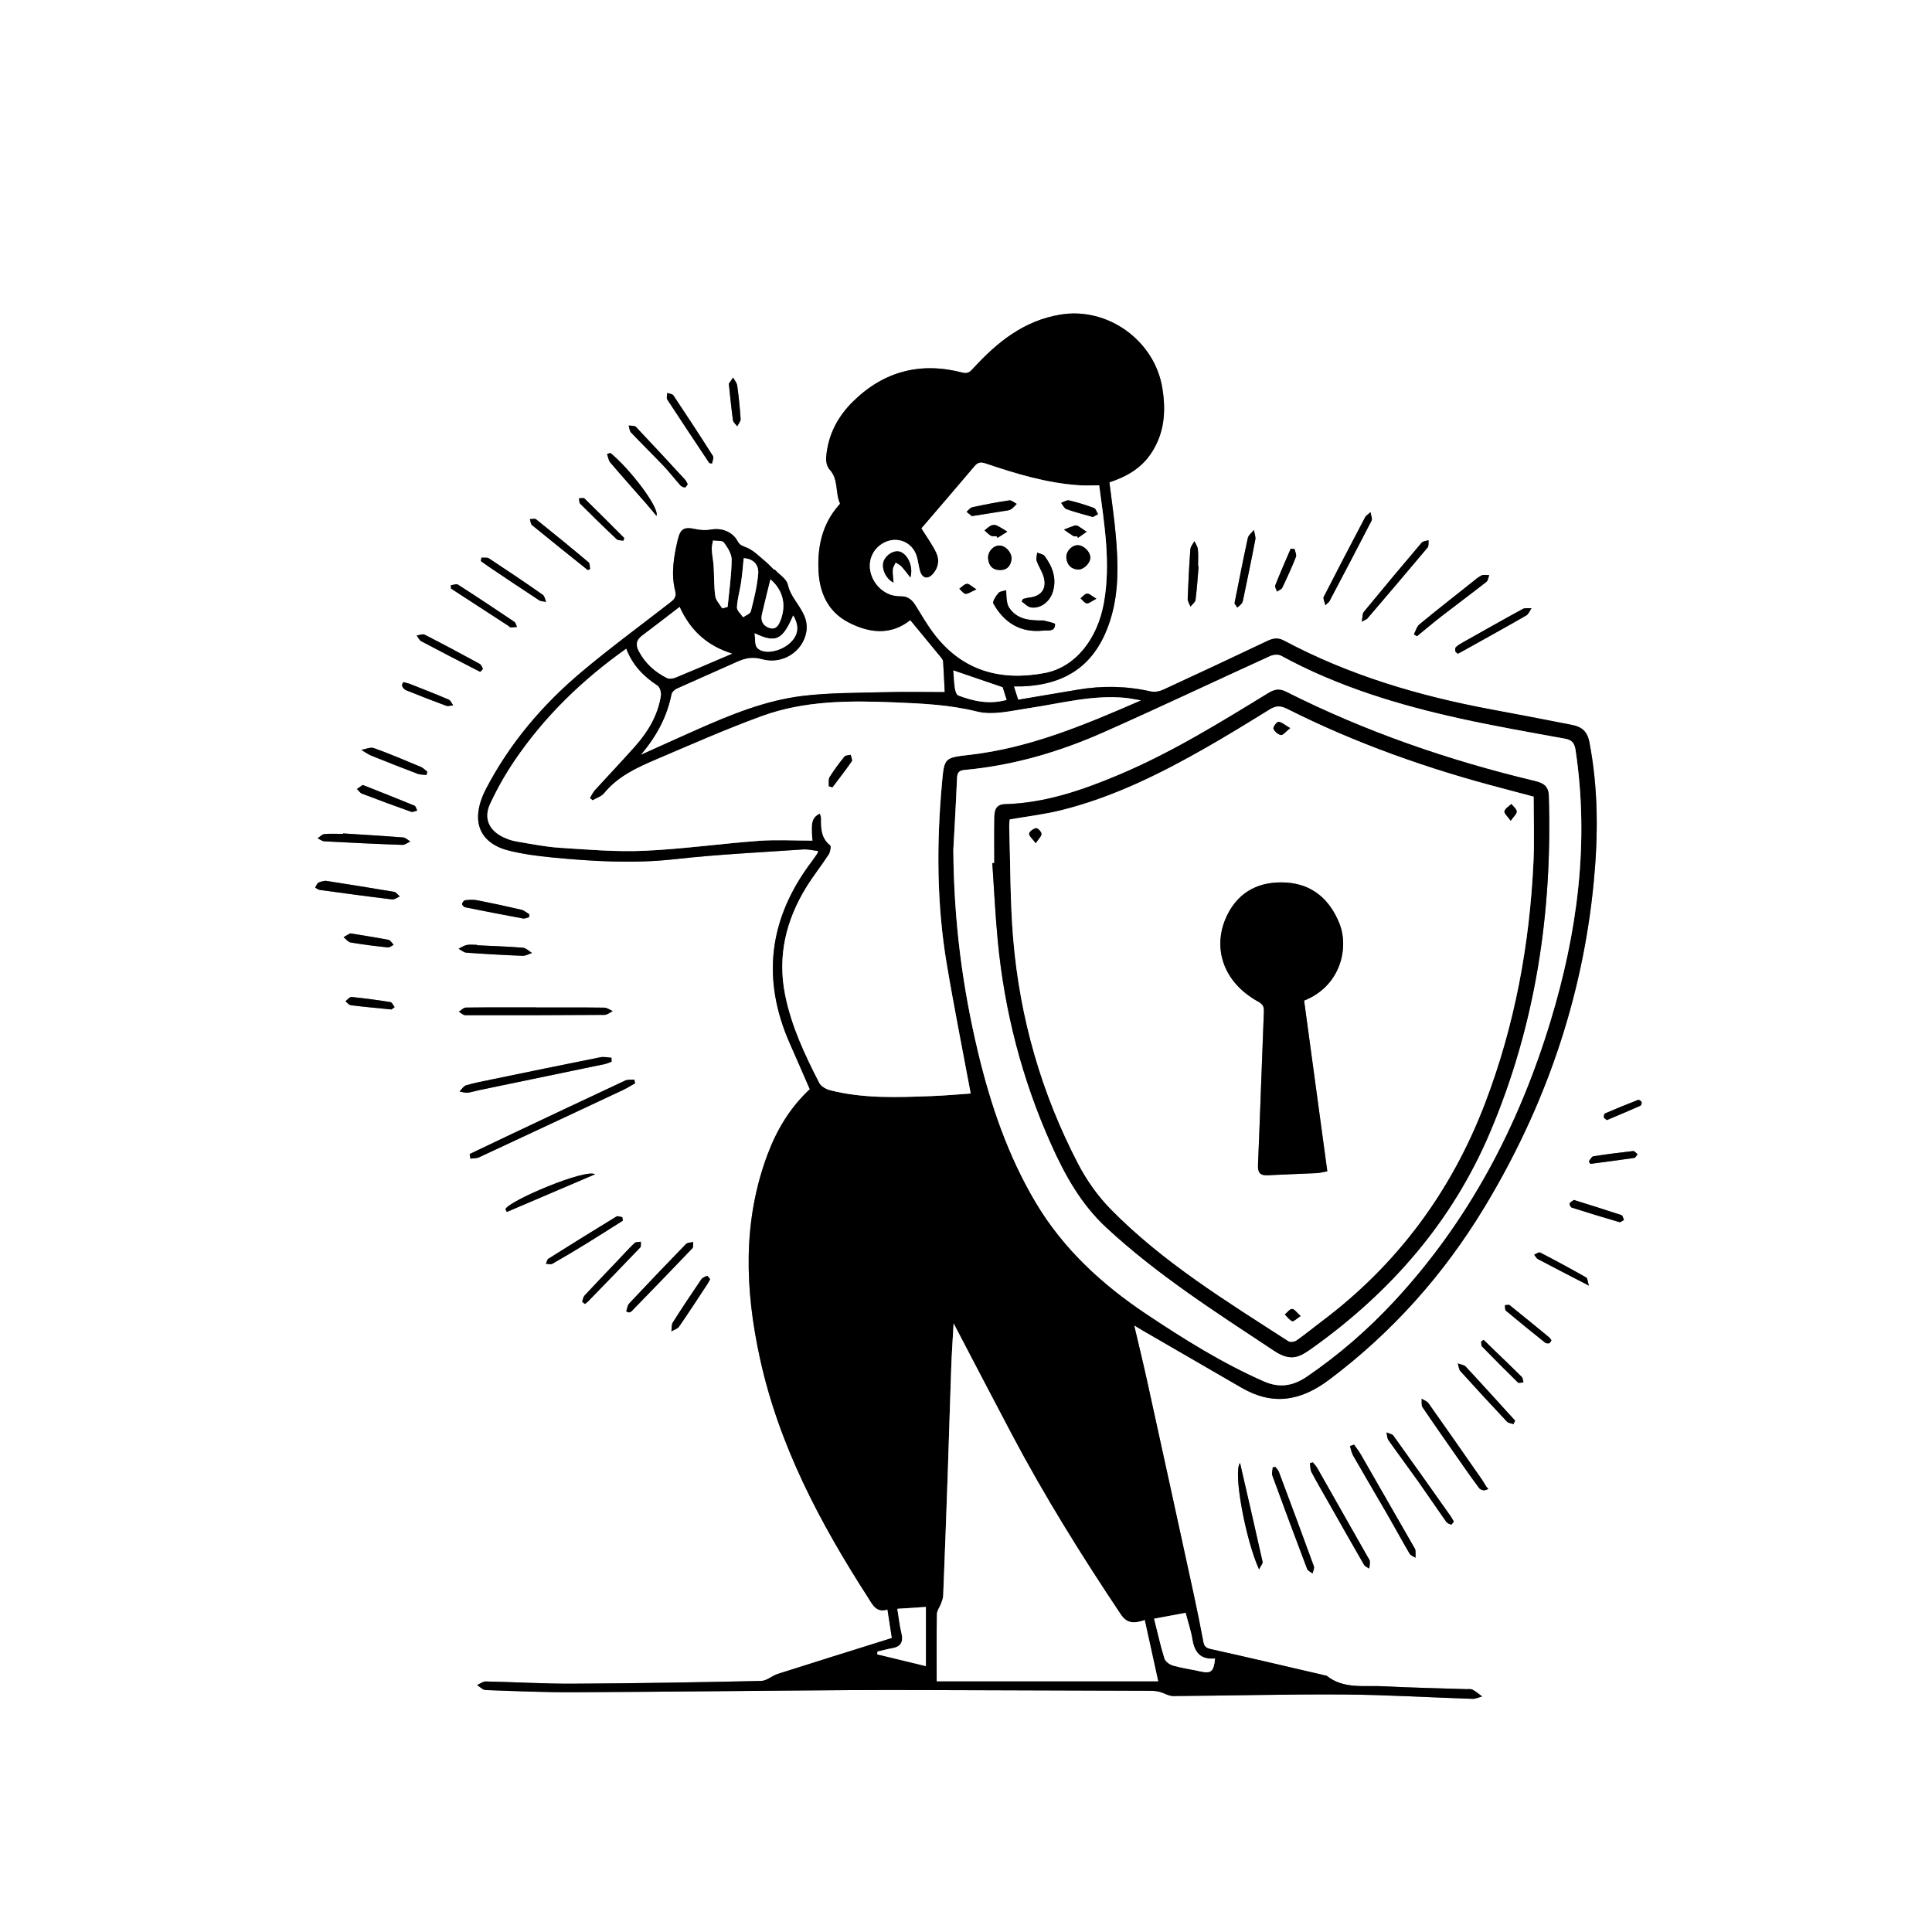 <?xml version="1.0" encoding="UTF-8"?>
<svg id="Layer_2" data-name="Layer 2" xmlns="http://www.w3.org/2000/svg" viewBox="0 0 1024 1024">
  <rect x="0" y="0" width="1024" height="1024" fill="#808080" stroke="none"/>
  <defs>
    <style>
      .cls-1, .cls-2 {
        stroke-width: 0px;
      }

      .cls-2 {
        fill: #fff;
      }
    </style>
  </defs>
  <g id="Layer_1-2" data-name="Layer 1">
    <g>
      <path class="cls-2" d="M1024,1024H0V0c341.33,0,682.67,0,1024,0v1024ZM429.21,577.31c-10.34,9.62-17.43,21.36-22.35,34.44-13.36,35.59-12.01,71.91-4.09,108.17,10.08,46.14,31.81,87.24,57.17,126.59,2.49,3.86,4.44,8.52,10.43,6.55.84,5.44,1.57,10.17,2.34,15.1-1.31.42-2.39.77-3.46,1.11-19.01,5.96-38.03,11.87-57.01,17.93-3.03.97-5.84,3.66-8.79,3.73-33.24.72-66.49,1.29-99.75,1.46-15.42.08-30.84-.88-46.26-1.18-1.51-.03-3.04,1.25-4.57,1.92,1.49.92,2.95,2.58,4.48,2.63,15.63.56,31.27,1.24,46.91,1.17,48.52-.21,97.04-.81,145.55-1.12,23.25-.15,46.51,0,69.76.05,29.98.07,59.97.17,89.95.29,1.64,0,3.33.12,4.91.52,2.52.64,4.97,2.29,7.44,2.27,30.06-.19,60.13-1.02,90.19-.82,22.79.15,45.56,1.57,68.35,2.3,1.7.06,3.44-.82,5.16-1.26-1.68-1.22-3.26-2.63-5.08-3.59-.94-.5-2.29-.25-3.45-.29-14.62-.49-29.25-.75-43.86-1.52-10.2-.54-21.01,1.64-30.01-5.56-20.37-4.73-40.71-9.55-61.12-14.07-2.54-.56-3.76-1.21-4.24-3.76-1.57-8.33-3.22-16.64-5.02-24.92-8.22-37.83-16.48-75.65-24.78-113.45-2.09-9.53-4.42-19.01-6.87-29.5,2.05,1.24,3.14,1.91,4.25,2.55,17.55,10.17,35.11,20.32,52.66,30.49,16.51,9.56,31.25,7.14,46.46-4.28,33.55-25.19,60.81-55.83,82.37-91.56,32.02-53.05,51.88-110.35,57.83-172.16,2.39-24.75,2.44-49.51-2.31-74.16-1.17-6.09-4.36-8.19-9.33-9.18-14.35-2.85-28.72-5.57-43.1-8.26-38.13-7.14-75.01-18.04-109.4-36.39-3.26-1.74-5.81-1.28-8.86.17-18.34,8.71-36.72,17.34-55.16,25.83-1.95.9-4.55,1.41-6.58.95-12.86-2.94-25.72-3.15-38.68-.96-10.47,1.77-20.93,3.53-31.65,5.34-.81-2.54-1.47-4.61-2.26-7.07,1.86,0,3.01.04,4.16,0,24.98-.91,40.32-12.72,47.38-36.69,4.17-14.16,3.72-28.67,2.48-43.14-.81-9.4-2.23-18.75-3.4-28.33,8.86-2.92,16.55-7.23,21.87-15.02,7.33-10.73,8.2-22.49,6.19-34.91-4.08-25.23-28.96-43.12-54-38.98-19.38,3.2-33.53,14.61-46.22,28.48-1.66,1.82-2.81,3.02-5.79,2.25-22.05-5.73-41.5-.77-57.82,15.22-8.33,8.16-13.54,18.11-14.36,29.93-.14,2.08.51,4.84,1.86,6.29,4.82,5.17,2.86,12.21,5.47,17.91.1.22-.5.8-.81,1.16-8.71,10.06-11.23,21.99-10.55,34.89.62,11.79,5.28,21.54,15.94,27.05,11.01,5.69,22.4,6.95,32.69-1.23,5.54,6.71,10.93,13.23,16.29,19.78.5.61,1.05,1.4,1.1,2.13.36,5.44.59,10.89.86,16.23-10.91,0-21.53-.23-32.14.06-14.42.38-28.93.24-43.2,1.97-19.79,2.4-38.21,9.99-56.35,18.03-9.5,4.21-18.95,8.52-29.41,13.22,8.48-10,13.93-20.31,16.3-32.18.23-1.13,1.57-2.42,2.71-2.93,10.6-4.81,21.3-9.41,31.91-14.21,4.31-1.95,8.24-2.84,13.24-1.44,11.02,3.08,21.64-4,23.54-14.24,1.95-10.5-7.89-16.23-9.77-25.25-.61-2.92-4.35-5.19-6.69-7.74-.2-.22-.68-.18-.9-.39-1.34-1.28-2.55-2.7-3.98-3.87-3.22-2.65-6.25-5.86-9.94-7.5-2.09-.93-3.82-1.1-5.09-3.48-2.74-5.12-8.55-7.2-14.04-6.2-2.58.47-5.42.37-7.99-.18-6.3-1.37-8.26-.46-9.72,5.7-2.12,8.96-3.65,18.02-1.3,27.17.87,3.37-1.04,4.72-3.24,6.42-15.52,12.01-31.34,23.67-46.36,36.29-20.7,17.39-38.04,37.79-50.63,61.88-2.25,4.31-4.08,9.34-4.28,14.12-.39,9.39,5.46,16.05,16.17,18.73,7.54,1.89,15.35,2.91,23.11,3.67,21.71,2.11,43.38,3.35,65.26.89,22.46-2.52,45.09-3.58,67.66-5.14,2.62-.18,5.3.51,8.04.81-.24.9-.24,1.09-.33,1.21-1.04,1.51-2.04,3.04-3.15,4.5-22.67,30.04-26.74,62.24-11.36,96.75,3.51,7.88,6.91,15.82,10.41,23.82ZM248.92,611.67l.43,2.43c1.53-.22,3.21-.08,4.55-.71,25.48-11.84,50.93-23.76,76.37-35.7,2.18-1.03,4.23-2.35,6.34-3.54l-.41-1.94c-1.63.15-3.46-.15-4.85.5-21.25,9.92-42.44,19.95-63.64,29.98-6.27,2.97-12.53,5.98-18.79,8.97ZM324.17,562.72c-.03-.7-.06-1.4-.09-2.1-1.96-.1-4-.62-5.86-.25-19.21,3.84-38.39,7.8-57.58,11.76-4.55.94-9.14,1.8-13.59,3.11-1.37.4-2.34,2.15-3.49,3.28,1.4.24,2.83.76,4.2.64,1.96-.18,3.87-.87,5.82-1.27,22.27-4.63,44.54-9.23,66.81-13.87,1.29-.27,2.52-.85,3.78-1.29ZM284.33,533.99v-.06c-12.48,0-24.95-.06-37.43.1-1.24.02-2.45,1.43-3.68,2.2,1.12.64,2.24,1.84,3.36,1.84,24.62.05,49.25.01,73.87-.16,1.44-.01,2.88-1.32,4.32-2.03-1.51-.63-3.01-1.79-4.53-1.81-11.97-.15-23.94-.08-35.91-.08ZM717.7,765.7c-.73.24-1.47.49-2.2.73.56,1.72.84,3.59,1.71,5.13,6.12,10.69,12.4,21.28,18.56,31.94,3.82,6.63,7.45,13.37,11.34,19.97.59,1,2.08,1.46,3.15,2.18-.01-1.34.07-2.7-.07-4.03-.06-.62-.52-1.21-.85-1.79-9.35-16.31-18.69-32.63-28.07-48.92-1.05-1.82-2.37-3.47-3.57-5.2ZM695.86,775.07c-.54.16-1.08.31-1.61.47.27,1.6.16,3.41.88,4.77,3.12,5.87,6.49,11.62,9.78,17.41,5.99,10.56,11.96,21.14,18.04,31.65.52.91,1.84,1.36,2.78,2.02.13-1.26.43-2.53.34-3.78-.05-.76-.66-1.51-1.07-2.23-8.93-15.78-17.86-31.56-26.83-47.31-.62-1.08-1.53-2-2.31-2.99ZM676.04,777.55c-.48.05-.96.1-1.44.15-.1,1.48-.68,3.13-.21,4.4,6.03,16.53,12.17,33.02,18.42,49.47.39,1.02,1.92,1.61,2.91,2.4.25-1.28,1.05-2.75.67-3.8-6.07-16.7-12.28-33.35-18.52-49.99-.36-.97-1.21-1.76-1.82-2.63ZM788.86,789.21c-.35-.4-.7-.8-1.06-1.2-.78-1.27-1.5-2.58-2.35-3.8-9.41-13.51-18.82-27.03-28.34-40.47-.78-1.1-2.39-1.61-3.62-2.39.14,1.53-.26,3.43.49,4.55,7.18,10.6,14.55,21.08,21.89,31.58,2.67,3.82,5.36,7.62,8.17,11.34.47.62,1.55,1.01,2.38,1.08.78.07,1.62-.43,2.43-.68ZM770.56,806.46c-.65-1.11-1.09-2.01-1.67-2.82-10.07-14.24-20.13-28.5-30.32-42.66-.71-.98-2.45-1.21-3.72-1.79.34,1.4.31,3.07,1.09,4.17,5.16,7.35,10.55,14.53,15.74,21.85,5,7.05,9.8,14.24,14.79,21.3.56.79,1.71,1.3,2.69,1.57.3.08.94-1.06,1.4-1.62ZM702.45,320.79c1.45-1.38,1.94-1.66,2.15-2.07,7.5-14.25,15.02-28.48,22.38-42.8.47-.91-.27-2.45-.56-4.46-1.6,1.42-2.44,1.86-2.8,2.54-7.41,14.09-14.8,28.18-22.03,42.36-.44.86.42,2.38.86,4.43ZM721.76,329.5c2.12-1.17,2.66-1.3,2.96-1.65,10.69-12.52,21.38-25.03,31.95-37.66.71-.85.37-2.57.52-3.88-1.24.41-2.94.44-3.66,1.29-10.33,12.16-20.56,24.41-30.7,36.73-.75.91-.57,2.58-1.06,5.16ZM749.39,336.23c.54.33,1.09.65,1.63.98,4.34-3.54,8.61-7.17,13.03-10.59,7.89-6.11,15.91-12.05,23.76-18.21.89-.7,1.02-2.35,1.5-3.56-1.39.02-2.99-.39-4.12.17-1.91.94-3.54,2.45-5.24,3.8-9.25,7.34-18.55,14.62-27.65,22.13-1.45,1.19-1.97,3.5-2.92,5.29ZM667.32,831.8c.96-1.95,2.08-3.12,1.88-3.99-3.84-17.28-7.84-34.53-11.95-52.43-3.84,4.57,2.99,40.98,10.07,56.42ZM331.9,695.04c.48.2.97.39,1.45.59.45-.19,1.03-.27,1.34-.6,10.8-11.11,21.6-22.22,32.29-33.44.62-.65.28-2.21.38-3.34-1.29.35-3,.3-3.81,1.12-10.11,10.39-20.12,20.87-30.04,31.44-.95,1.02-1.1,2.8-1.62,4.22ZM181.91,441.73c0,.09-.01.18-.02.26-3.32,0-6.66-.21-9.95.11-1.25.12-2.39,1.46-3.58,2.24,1.21.55,2.39,1.53,3.63,1.59,13.75.74,27.51,1.39,41.27,1.88,1.39.05,2.82-1.16,4.23-1.79-1.26-.74-2.47-2.04-3.77-2.14-10.59-.84-21.19-1.46-31.79-2.14ZM172.51,466.82c-1.25.31-2.67.37-3.73,1.01-.81.49-1.18,1.72-1.74,2.62.8.42,1.57,1.12,2.42,1.23,12.79,1.75,25.58,3.49,38.4,5.03,1.26.15,2.68-1.01,4.03-1.56-.99-.84-1.87-2.26-2.97-2.45-12.08-2.06-24.19-3.94-36.41-5.88ZM772.7,346.5c.9-.48,1.63-.86,2.35-1.26,11.31-6.32,22.65-12.58,33.89-19.03,1.26-.72,1.89-2.54,2.82-3.85-1.55.1-3.38-.3-4.62.37-10.65,5.79-21.21,11.77-31.77,17.73-1.3.73-2.61,1.51-3.69,2.51-.44.4-.47,1.5-.31,2.2.11.5.84.85,1.34,1.32ZM267.87,640.83c.25.51.51,1.03.76,1.54,15.29-6.53,30.58-13.06,46.78-19.98-5.02-3.09-45.02,13.71-47.54,18.44ZM330.13,646.97c-.1-.62-.2-1.24-.3-1.85-1.06-.13-2.41-.76-3.12-.33-12.07,7.36-24.08,14.82-36.03,22.36-.72.46-.9,1.78-1.33,2.7,1.15.02,2.54.48,3.4-.01,6.07-3.45,12.07-7.03,18.02-10.69,6.5-3.99,12.92-8.11,19.37-12.17ZM364.51,256.63c-.53-.93-.82-1.75-1.35-2.33-8.66-9.39-17.31-18.8-26.12-28.06-.72-.76-2.53-.5-3.83-.71.38,1.24.41,2.82,1.21,3.67,5.71,6.02,11.66,11.82,17.38,17.84,3.08,3.25,5.8,6.84,8.79,10.18.57.64,1.64,1.1,2.48,1.12.46,0,.95-1.09,1.45-1.71ZM375.95,245.44c.48.08.96.16,1.44.24.2-1.33,1.05-3.08.51-3.94-6.86-10.83-13.88-21.55-21-32.2-.53-.8-2.16-.87-3.27-1.28,0,1.19-.49,2.69.05,3.52,7.34,11.28,14.83,22.46,22.27,33.66ZM654.3,319.84c.21.32.85,1.27,1.48,2.22.85-.8,1.87-1.49,2.49-2.44.52-.79.62-1.87.82-2.84,2.11-10.23,4.29-20.45,6.23-30.72.3-1.61-.46-3.42-.74-5.14-1.11,1.43-2.89,2.71-3.24,4.31-2.45,11.17-4.61,22.41-7.06,34.62ZM310.03,691.13c.69-.56,1.24-.91,1.68-1.37,9.24-9.51,18.5-19,27.64-28.6.55-.58.22-2,.31-3.03-1.14.21-2.64.03-3.34.69-3,2.85-5.76,5.95-8.61,8.95-5.94,6.24-11.91,12.45-17.78,18.76-.76.82-1.05,2.16-1.31,3.32-.06.29.86.79,1.41,1.27ZM252.84,501.01c0-.07,0-.14,0-.21-1.82,0-3.7-.27-5.45.08-1.52.3-2.9,1.3-4.33,1.99,1.39.72,2.74,1.96,4.17,2.07,9.9.71,19.81,1.27,29.73,1.66,1.65.06,3.35-.97,5.03-1.49-1.61-.97-3.16-2.65-4.84-2.79-8.08-.66-16.2-.91-24.3-1.3ZM311.49,302.11c.42-.15.84-.29,1.26-.44-.24-1.23-.03-2.99-.78-3.62-9.17-7.72-18.46-15.31-27.82-22.8-.69-.55-2.19-.1-3.32-.12.37,1.09.41,2.59,1.17,3.21,9.77,7.99,19.64,15.86,29.48,23.76ZM802.16,754.83c.3-.62.59-1.24.89-1.86-8.7-9.56-17.35-19.16-26.16-28.62-.94-1-2.79-1.15-4.22-1.69.45,1.38.51,3.1,1.4,4.09,8.11,9,16.33,17.9,24.63,26.73.77.82,2.29.92,3.47,1.35ZM254.5,356.09c.5-.56,1.52-1.29,1.4-1.65-.32-.98-.91-2.18-1.76-2.64-9.62-5.24-19.28-10.42-29.04-15.4-1.07-.55-2.82.25-4.26.42.81,1.05,1.39,2.51,2.46,3.07,9.52,5.06,19.12,9.97,28.71,14.93.73.38,1.47.75,2.49,1.27ZM238.99,310.17c.01.59.03,1.19.04,1.78,10.12,6.58,20.25,13.15,30.37,19.73.42.27.79.83,1.2.85,1.14.04,2.28-.14,3.42-.23-.45-.92-.66-2.22-1.4-2.71-9.9-6.66-19.83-13.27-29.87-19.71-.84-.54-2.48.17-3.75.3ZM255.18,295.55c-.11.61-.22,1.22-.33,1.83,1.72,1.22,3.42,2.47,5.17,3.65,8.55,5.73,17.08,11.48,25.69,17.11,1.01.66,2.49.6,3.75.87-.58-1.29-.81-3.09-1.81-3.78-9.39-6.55-18.89-12.96-28.45-19.25-1-.66-2.67-.3-4.02-.42ZM323.54,240.07c-.6.19-1.2.37-1.81.56.56,1.53.75,3.37,1.74,4.53,6.35,7.46,12.88,14.76,19.33,22.13,1.68,1.92,3.29,3.92,5.13,6.13,1.81-4.07-13.78-24.66-24.4-33.35ZM280.39,486.13c.07-.5.14-.99.2-1.49-1.41-.84-2.72-2.1-4.25-2.45-7.73-1.82-15.51-3.49-23.31-5.01-2.08-.41-4.31-.28-6.44-.05-.67.07-1.62,1.22-1.69,1.95-.05.57.98,1.67,1.67,1.81,10.2,2.07,20.42,4.05,30.65,5.93.98.18,2.1-.44,3.15-.69ZM226.06,410.74c.13-.58.27-1.15.4-1.73-1.12-.86-2.13-2-3.39-2.52-8.26-3.45-16.51-6.97-24.93-9.99-1.86-.67-4.4.59-6.63.96,1.78,1.04,3.46,2.32,5.35,3.08,8.13,3.3,16.31,6.5,24.52,9.6,1.43.54,3.11.42,4.67.6ZM635.3,300.16c-.1-.01-.2-.02-.3-.03,0-2.98.21-5.99-.09-8.94-.15-1.5-1.2-2.92-1.84-4.37-.75,1.42-2.04,2.8-2.15,4.27-.65,8.75-1.1,17.53-1.42,26.3-.05,1.35.96,2.74,1.47,4.11.93-1.17,2.52-2.26,2.69-3.54.76-5.9,1.13-11.86,1.64-17.8ZM376.38,678c-.59-.68-1.3-1.85-1.58-1.75-1.13.39-2.49.92-3.12,1.85-5.14,7.55-10.21,15.14-15.09,22.85-.78,1.23-.51,3.13-.73,4.71,1.39-.83,3.24-1.33,4.08-2.54,5.19-7.51,10.15-15.17,15.18-22.8.44-.67.77-1.41,1.26-2.32ZM192.23,416.03c-1.17.83-2.1,1.49-3.03,2.15.87.84,1.6,2.06,2.64,2.46,8.64,3.31,17.32,6.52,26.04,9.61.9.32,2.16-.39,3.25-.62-.47-.9-.72-2.31-1.44-2.61-8.99-3.71-18.05-7.25-27.47-10.99ZM842.16,681.41c-.7-2.18-.72-3.91-1.47-4.34-8.05-4.56-16.18-8.97-24.39-13.22-.67-.35-2.08.73-3.15,1.14.65.81,1.14,1.93,1.98,2.37,8.47,4.48,17,8.86,27.03,14.05ZM834.19,636c-.94.74-2.03,1.19-2.25,1.9-.17.58.55,1.96,1.14,2.15,8.37,2.67,16.77,5.24,25.21,7.69.66.19,1.63-.71,2.46-1.1-.43-.9-.67-2.39-1.33-2.61-8.33-2.77-16.73-5.36-25.22-8.03ZM185.61,494.69c-.94.54-2.22,1.28-3.5,2.02,1.23.98,2.35,2.59,3.71,2.82,6.53,1.11,13.12,1.92,19.71,2.64.98.11,2.08-.9,3.12-1.39-.9-.91-1.68-2.43-2.72-2.63-6.5-1.28-13.06-2.26-20.32-3.45ZM330.37,286.59c.18-.46.36-.92.53-1.38-7.01-7.01-13.99-14.06-21.09-20.98-.53-.51-1.95-.1-2.96-.12.2.98.07,2.3.66,2.89,6.34,6.34,12.76,12.61,19.29,18.76.77.72,2.36.57,3.56.83ZM822.3,710.33c-.51-.62-.85-1.2-1.34-1.6-6.91-5.69-13.82-11.38-20.81-16.96-.51-.41-1.67,0-2.53.02.16.99-.06,2.43.52,2.92,6.86,5.74,13.82,11.36,20.82,16.94.51.41,1.54.47,2.21.28.45-.13.71-.97,1.13-1.59ZM213.75,361.52c-.08.22-.84,1.25-.62,2,.25.91,1.19,1.94,2.08,2.3,7.05,2.85,14.13,5.62,21.27,8.24,1.07.39,2.49-.13,3.74-.22-.8-1.05-1.38-2.6-2.44-3.06-6.84-2.92-13.78-5.61-20.7-8.36-.61-.24-1.26-.35-3.33-.91ZM207.49,535.04c-.08.06.8-.58,1.68-1.23-.74-.93-1.37-2.54-2.23-2.68-6.85-1.1-13.74-2.03-20.64-2.71-.98-.1-2.13,1.46-3.2,2.26.94.73,1.82,1.98,2.84,2.11,6.72.84,13.46,1.44,21.55,2.25ZM386.29,203.37c.78,7.22,1.34,13.3,2.19,19.35.16,1.16,1.48,2.15,2.27,3.22.63-1.28,1.87-2.61,1.79-3.84-.38-5.93-.99-11.84-1.8-17.73-.21-1.49-1.43-2.85-2.18-4.27-.91,1.31-1.82,2.62-2.27,3.27ZM786.36,710.15c-.44.31-.89.62-1.33.93.15.88-.02,2.08.5,2.61,6.26,6.44,12.59,12.82,19.02,19.09.48.47,1.92-.06,2.92-.13-.29-.97-.29-2.24-.92-2.87-4.46-4.48-9.06-8.83-13.61-13.23-2.2-2.13-4.39-4.26-6.58-6.39ZM842.11,615.51c.25.46.5.91.76,1.37,7.78-1.03,15.56-2.01,23.32-3.16.67-.1,1.19-1.29,1.77-1.97-.8-.59-1.66-1.75-2.38-1.67-7.05.77-14.09,1.67-21.09,2.79-.91.15-1.59,1.72-2.38,2.64ZM686.16,290.99l-2.07-.17c-2.75,6.45-5.58,12.88-8.16,19.39-.34.86.56,2.21.88,3.34.98-.69,2.41-1.16,2.86-2.1,2.57-5.35,5.02-10.77,7.21-16.29.44-1.12-.44-2.77-.71-4.18ZM851.69,593.67c6.12-2.59,11.94-5.02,17.71-7.58.47-.21.9-1.49.69-2.01-.22-.56-1.41-1.29-1.85-1.12-5.88,2.28-11.71,4.67-17.5,7.16-.46.2-.78,1.46-.63,2.12.12.55,1,.93,1.59,1.43Z"/>
      <path class="cls-1" d="M429.21,577.31c-3.49-8.01-6.89-15.94-10.41-23.82-15.39-34.51-11.31-66.71,11.36-96.75,1.1-1.46,2.11-2.99,3.15-4.5.09-.12.09-.31.33-1.21-2.74-.3-5.42-.99-8.04-.81-22.57,1.56-45.19,2.62-67.66,5.14-21.88,2.45-43.55,1.21-65.26-.89-7.76-.75-15.57-1.78-23.11-3.67-10.72-2.68-16.57-9.34-16.17-18.73.2-4.78,2.03-9.81,4.28-14.12,12.59-24.09,29.92-44.49,50.63-61.88,15.02-12.61,30.84-24.27,46.36-36.29,2.19-1.7,4.1-3.05,3.24-6.42-2.35-9.15-.82-18.21,1.3-27.17,1.46-6.16,3.42-7.07,9.72-5.7,2.57.56,5.41.66,7.99.18,5.49-1,11.3,1.08,14.04,6.2,1.27,2.37,2.99,2.55,5.09,3.48,3.7,1.64,6.72,4.85,9.94,7.5,1.42,1.17,2.64,2.6,3.98,3.87.22.21.7.17.9.39,2.34,2.54,6.08,4.82,6.69,7.74,1.88,9.02,11.71,14.74,9.77,25.25-1.9,10.24-12.53,17.32-23.54,14.24-5-1.4-8.93-.51-13.24,1.44-10.61,4.8-21.31,9.4-31.91,14.21-1.14.52-2.48,1.8-2.71,2.93-2.37,11.87-7.82,22.19-16.3,32.18,10.46-4.71,19.92-9.01,29.41-13.22,18.14-8.04,36.56-15.63,56.35-18.03,14.27-1.73,28.79-1.59,43.2-1.97,10.61-.28,21.24-.06,32.14-.06-.27-5.35-.5-10.79-.86-16.23-.05-.74-.6-1.52-1.1-2.13-5.36-6.55-10.76-13.07-16.29-19.78-10.29,8.18-21.68,6.93-32.69,1.23-10.66-5.51-15.32-15.26-15.94-27.05-.68-12.9,1.84-24.83,10.55-34.89.32-.37.92-.94.81-1.16-2.6-5.71-.65-12.74-5.47-17.91-1.35-1.45-2-4.21-1.86-6.29.82-11.82,6.03-21.76,14.36-29.93,16.32-15.99,35.77-20.96,57.82-15.22,2.98.78,4.13-.43,5.79-2.25,12.69-13.87,26.84-25.28,46.22-28.48,25.04-4.14,49.92,13.76,54,38.98,2.01,12.42,1.13,24.18-6.19,34.91-5.32,7.79-13.01,12.1-21.87,15.02,1.17,9.58,2.59,18.93,3.4,28.33,1.25,14.47,1.69,28.98-2.48,43.14-7.06,23.98-22.41,35.79-47.38,36.69-1.15.04-2.3,0-4.16,0,.79,2.47,1.45,4.53,2.26,7.07,10.72-1.81,21.18-3.57,31.65-5.34,12.95-2.19,25.82-1.98,38.68.96,2.03.46,4.63-.05,6.58-.95,18.44-8.49,36.82-17.12,55.16-25.83,3.05-1.45,5.6-1.91,8.86-.17,34.39,18.34,71.27,29.25,109.4,36.39,14.38,2.69,28.75,5.41,43.1,8.26,4.97.99,8.16,3.09,9.33,9.18,4.75,24.66,4.69,49.41,2.31,74.16-5.96,61.81-25.81,119.11-57.83,172.16-21.57,35.73-48.83,66.36-82.37,91.56-15.21,11.42-29.96,13.84-46.46,4.28-17.55-10.16-35.11-20.32-52.66-30.49-1.11-.64-2.2-1.32-4.25-2.55,2.45,10.48,4.78,19.96,6.87,29.5,8.31,37.81,16.56,75.63,24.78,113.45,1.8,8.28,3.45,16.6,5.02,24.92.48,2.55,1.7,3.2,4.24,3.76,20.41,4.52,40.76,9.34,61.12,14.07,9.01,7.19,19.81,5.02,30.01,5.56,14.6.77,29.24,1.03,43.86,1.52,1.17.04,2.52-.21,3.45.29,1.82.97,3.4,2.37,5.08,3.59-1.72.44-3.46,1.32-5.16,1.26-22.79-.74-45.56-2.15-68.35-2.3-30.06-.2-60.12.63-90.19.82-2.47.02-4.92-1.63-7.44-2.27-1.58-.4-3.27-.52-4.91-.52-29.98-.12-59.97-.23-89.95-.29-23.25-.05-46.51-.19-69.76-.05-48.52.31-97.03.9-145.55,1.12-15.64.07-31.28-.61-46.91-1.17-1.52-.05-2.99-1.72-4.48-2.63,1.52-.67,3.06-1.95,4.57-1.92,15.42.3,30.84,1.26,46.26,1.18,33.25-.16,66.5-.73,99.75-1.46,2.95-.06,5.75-2.76,8.79-3.73,18.98-6.06,38-11.97,57.01-17.93,1.08-.34,2.15-.69,3.46-1.11-.76-4.93-1.5-9.66-2.34-15.1-6,1.97-7.95-2.69-10.43-6.55-25.36-39.35-47.09-80.45-57.17-126.59-7.92-36.26-9.28-72.58,4.09-108.17,4.91-13.08,12-24.82,22.35-34.44ZM604.65,371.22c-3.57-.58-5.91-1.11-8.28-1.34-17.36-1.66-34.04,2.93-50.96,5.44-9.14,1.35-19.04,3.96-27.56,1.83-14.62-3.65-29.21-4.27-43.95-4.88-23.72-.98-47.5-.97-70.11,7.28-18.88,6.88-37.31,15.03-55.81,22.92-10.24,4.37-20.42,8.97-27.77,18-1.42,1.75-4.05,2.51-6.12,3.73-.48-.42-.95-.84-1.43-1.26.86-1.4,1.53-2.97,2.62-4.17,7.05-7.77,14.31-15.35,21.27-23.19,6.83-7.7,12.08-16.37,13.7-26.73.27-1.73-.49-4.6-1.77-5.43-7.45-4.86-13.34-10.92-16.57-19.56-23.37,16.59-43.36,35.98-59.21,59.38-4.92,7.26-9.28,15.01-12.97,22.97-3.5,7.57-.43,14.08,7.17,17.58,2.1.97,4.35,1.8,6.61,2.18,7.7,1.29,15.41,2.88,23.18,3.38,14.92.96,29.93,2.26,44.82,1.59,20.25-.9,40.4-3.77,60.63-5.26,9.41-.69,18.92-.12,28.47-.12-.96-9.77-.23-12.35,3.97-14.35.23.97.64,1.88.62,2.79-.09,5.26.11,10.28,4.82,14.03.67.54.08,3.61-.79,4.95-3.79,5.86-8.19,11.34-11.85,17.28-10.79,17.51-15.35,36.42-11.29,56.86,3.31,16.63,10.47,31.88,18.15,46.84.94,1.84,3.64,3.35,5.8,3.9,17.63,4.5,35.62,3.76,53.58,3.1,7.38-.27,14.75-.96,20.87-1.37-4.36-23.45-8.92-46.08-12.73-68.83-5.3-31.72-5.4-63.64-2.5-95.61,1.23-13.58,1.19-13.51,14.8-15.08,31.66-3.64,60.6-15.78,90.59-28.84ZM505.29,450.33c.28,38.56,4.94,73.14,13.08,107.24,6.67,27.93,15.87,55.01,30.63,79.82,14.68,24.68,35.34,43.59,59.05,59.38,19.83,13.2,39.99,25.8,61.89,35.42,8.29,3.64,15.45,2.43,22.82-2.61,16.87-11.53,32.18-24.83,46.06-39.76,39.76-42.79,66.15-93.18,83.01-148.69,14.22-46.83,20.59-94.53,13.27-143.44-.56-3.72-1.8-5.46-5.62-6.15-18.48-3.36-36.99-6.59-55.33-10.62-33.05-7.27-65.28-17.05-95.21-33.37-1.48-.81-4.13-.52-5.79.23-29.52,13.44-58.82,27.35-88.47,40.49-23.37,10.35-47.77,17.48-73.37,19.83-2.93.27-3.93,1.32-4.05,4.27-.59,13.81-1.41,27.6-1.96,37.98ZM505.43,701.4c-.46,8.4-.99,15.8-1.25,23.21-.68,19.08-1.21,38.16-1.88,57.24-.74,21.28-1.55,42.55-2.39,63.83-.06,1.4-.59,2.81-1.08,4.15-.7,1.94-2.21,3.8-2.24,5.72-.21,11.62-.11,23.25-.11,35.55h117.38c-2.36-10.73-4.68-21.3-7.12-32.42-5.5,1.79-9.3,2.06-12.72-3.04-20.74-30.99-40.43-62.6-57.86-95.58-10.17-19.23-20.19-38.54-30.73-58.66ZM488.42,280.03c2.95,4.78,5.93,8.73,7.93,13.12,1.74,3.81,1.01,7.93-1.98,11.17-2.66,2.89-5.56,2.23-6.7-1.56-.81-2.69-1.02-5.58-1.89-8.25-2.29-7.03-9.79-10.25-16.47-7.26-5.93,2.65-9.18,8.72-8.07,15.08,1.31,7.52,7.94,13.76,15.64,13.6,4.47-.09,6.61,1.94,8.64,5.24,3.13,5.09,6.16,10.3,9.79,15.03,14.93,19.43,35.12,24.87,58.3,20.51,16.28-3.06,28.06-17.97,31.49-37.33,3.7-20.87.25-41.33-2.51-62.17-3.75,0-7.21.19-10.65-.03-17.06-1.13-33.29-6.02-49.35-11.46-2.64-.89-4.19-.8-6.01,1.35-9.54,11.29-19.2,22.48-28.16,32.94ZM360.21,321.69c-7.05,5.41-13.45,10.41-19.95,15.27-3.11,2.33-3.39,4.94-1.65,8.22,3.4,6.4,8.52,11.01,14.89,14.19,1.21.6,3.23.31,4.59-.26,9.8-4.03,19.53-8.24,29.92-12.67-13.18-4.08-22.1-12.18-27.8-24.75ZM643.98,879.04c-7.7.75-10.87-3.3-11.98-10.1-.76-4.66-2.31-9.19-3.59-14.11-5.85,1.09-11.11,2.06-16.71,3.1,1.87,7.42,3.4,14.38,5.51,21.14.5,1.6,2.79,3.22,4.57,3.72,4.76,1.35,9.71,2.03,14.56,3.11,5.53,1.23,7.04.1,7.65-6.87ZM490.74,883.07v-31.36c-5.28.35-9.88.65-15.14,1,.75,4.57,1.2,8.84,2.2,12.97,1.15,4.75-.48,7.19-5.19,7.98-2.52.42-5,1.12-7.49,1.7-.06.49-.13.98-.19,1.48,8.51,2.06,17.02,4.11,25.81,6.24ZM382.79,322.45c.96-.26,1.92-.52,2.88-.78.79-8.32,2.02-16.64,2.13-24.97.04-3.09-2.16-6.52-4.15-9.18-.85-1.14-3.78-.72-5.76-1.01-.23,1.59-.71,3.19-.63,4.76.16,2.95.79,5.87.98,8.82.33,5.28.14,10.62.87,15.83.33,2.3,2.4,4.36,3.68,6.53ZM531.4,364.27c-9.23-3.16-17.72-6.06-26.11-8.92.24,2.98.36,6.3.83,9.57.19,1.33.84,3.33,1.8,3.69,8.13,3.11,16.46,4.89,25.59,2.36-.87-2.76-1.65-5.24-2.11-6.7ZM394.19,295.84c-.48,4.56-.79,8.69-1.39,12.78-.66,4.44-1.99,8.82-2.21,13.26-.08,1.7,2.1,3.51,3.26,5.27,1.42-1.02,3.79-1.81,4.11-3.11,1.66-6.54,3.31-13.17,3.9-19.87.38-4.36-2.04-7.97-7.67-8.33ZM408.34,307.07c-1.58,6.44-3.13,12.52-4.53,18.63-.78,3.41.67,6.02,3.9,7.11,3.64,1.23,5.06-1.55,6.09-4.28,3.06-8.08,1.14-15.88-5.46-21.46ZM399.95,335.62c.42,2.67-.09,6.22,1.44,7.82,3.53,3.68,12.27,1.95,17.3-2.64,4.51-4.12,5.08-8.98,1.7-14.61-5.58,13.09-9.21,14.81-20.44,9.44Z"/>
      <path class="cls-1" d="M248.92,611.67c6.26-2.99,12.51-6.01,18.79-8.97,21.2-10.02,42.39-20.06,63.64-29.98,1.39-.65,3.22-.36,4.85-.5l.41,1.94c-2.11,1.19-4.15,2.51-6.34,3.54-25.44,11.94-50.88,23.86-76.37,35.7-1.34.62-3.03.49-4.55.71l-.43-2.43Z"/>
      <path class="cls-1" d="M324.17,562.72c-1.26.44-2.48,1.02-3.78,1.29-22.27,4.65-44.54,9.25-66.81,13.87-1.95.4-3.86,1.09-5.82,1.27-1.37.12-2.8-.4-4.2-.64,1.15-1.13,2.12-2.88,3.49-3.28,4.45-1.3,9.04-2.17,13.59-3.11,19.18-3.96,38.37-7.93,57.58-11.76,1.86-.37,3.9.14,5.86.25.03.7.06,1.4.09,2.1Z"/>
      <path class="cls-1" d="M284.33,533.99c11.97,0,23.94-.07,35.91.08,1.52.02,3.02,1.18,4.53,1.81-1.44.71-2.87,2.02-4.32,2.03-24.62.18-49.25.22-73.87.16-1.12,0-2.24-1.2-3.36-1.84,1.23-.77,2.44-2.19,3.68-2.2,12.47-.17,24.95-.1,37.43-.1v.06Z"/>
      <path class="cls-1" d="M717.7,765.7c1.2,1.73,2.52,3.38,3.57,5.2,9.39,16.29,18.73,32.61,28.07,48.92.33.58.78,1.17.85,1.79.14,1.33.06,2.69.07,4.03-1.07-.71-2.56-1.18-3.15-2.18-3.88-6.59-7.51-13.34-11.34-19.97-6.15-10.67-12.43-21.26-18.56-31.94-.88-1.53-1.16-3.41-1.71-5.13.73-.24,1.47-.49,2.2-.73Z"/>
      <path class="cls-1" d="M695.86,775.07c.78.99,1.69,1.91,2.31,2.99,8.97,15.76,17.9,31.54,26.83,47.31.41.72,1.02,1.46,1.07,2.23.09,1.25-.21,2.52-.34,3.78-.95-.66-2.26-1.11-2.78-2.02-6.08-10.51-12.05-21.09-18.04-31.65-3.28-5.79-6.65-11.53-9.78-17.41-.72-1.36-.61-3.16-.88-4.77.54-.16,1.08-.31,1.61-.47Z"/>
      <path class="cls-1" d="M676.04,777.55c.62.87,1.46,1.66,1.82,2.63,6.23,16.64,12.44,33.29,18.52,49.99.38,1.05-.42,2.53-.67,3.8-1-.79-2.52-1.38-2.91-2.4-6.25-16.45-12.39-32.94-18.42-49.47-.46-1.27.12-2.92.21-4.4.48-.05.96-.1,1.44-.15Z"/>
      <path class="cls-1" d="M788.86,789.21c-.81.25-1.64.74-2.43.68-.83-.07-1.91-.45-2.38-1.08-2.81-3.72-5.5-7.52-8.17-11.34-7.34-10.5-14.71-20.98-21.89-31.58-.76-1.12-.36-3.01-.49-4.55,1.22.78,2.84,1.29,3.62,2.39,9.52,13.44,18.92,26.96,28.34,40.47.85,1.22,1.57,2.53,2.35,3.8.35.4.7.8,1.06,1.2Z"/>
      <path class="cls-1" d="M770.56,806.46c-.46.56-1.1,1.7-1.4,1.62-.98-.27-2.13-.78-2.69-1.57-4.99-7.06-9.8-14.24-14.79-21.3-5.19-7.33-10.58-14.51-15.74-21.85-.77-1.1-.74-2.77-1.09-4.17,1.26.58,3.01.81,3.72,1.79,10.19,14.16,20.25,28.42,30.32,42.66.57.81,1.01,1.71,1.67,2.82Z"/>
      <path class="cls-1" d="M702.45,320.79c-.44-2.06-1.3-3.58-.86-4.43,7.24-14.17,14.63-28.27,22.03-42.36.36-.69,1.2-1.12,2.8-2.54.29,2.01,1.03,3.55.56,4.46-7.36,14.32-14.87,28.56-22.38,42.8-.22.41-.7.69-2.15,2.07Z"/>
      <path class="cls-1" d="M721.76,329.5c.49-2.58.31-4.25,1.06-5.16,10.13-12.33,20.37-24.57,30.7-36.73.72-.85,2.42-.88,3.66-1.29-.15,1.31.19,3.03-.52,3.88-10.56,12.63-21.26,25.14-31.95,37.66-.29.34-.83.48-2.96,1.65Z"/>
      <path class="cls-1" d="M749.39,336.23c.95-1.79,1.48-4.1,2.92-5.29,9.1-7.52,18.4-14.8,27.65-22.13,1.69-1.34,3.33-2.86,5.24-3.8,1.13-.56,2.73-.14,4.12-.17-.48,1.21-.61,2.87-1.5,3.56-7.85,6.16-15.87,12.1-23.76,18.21-4.43,3.43-8.69,7.06-13.03,10.59-.54-.33-1.09-.65-1.63-.98Z"/>
      <path class="cls-1" d="M667.32,831.8c-7.08-15.44-13.91-51.85-10.07-56.42,4.11,17.9,8.11,35.15,11.95,52.43.19.88-.93,2.05-1.88,3.99Z"/>
      <path class="cls-1" d="M331.9,695.04c.52-1.43.66-3.21,1.62-4.22,9.92-10.57,19.93-21.05,30.04-31.44.8-.83,2.52-.77,3.81-1.12-.1,1.13.24,2.69-.38,3.34-10.69,11.22-21.49,22.33-32.29,33.44-.32.33-.89.41-1.34.6-.48-.2-.97-.39-1.45-.59Z"/>
      <path class="cls-1" d="M181.91,441.73c10.6.69,21.21,1.3,31.79,2.14,1.31.1,2.52,1.4,3.77,2.14-1.41.63-2.84,1.84-4.23,1.79-13.76-.48-27.52-1.14-41.27-1.88-1.23-.07-2.42-1.04-3.63-1.59,1.19-.78,2.33-2.12,3.58-2.24,3.29-.32,6.63-.11,9.95-.11,0-.09.01-.18.02-.26Z"/>
      <path class="cls-1" d="M172.51,466.82c12.21,1.94,24.33,3.81,36.41,5.88,1.1.19,1.99,1.6,2.97,2.45-1.35.55-2.77,1.71-4.03,1.56-12.82-1.54-25.61-3.28-38.4-5.03-.85-.12-1.62-.81-2.42-1.23.57-.9.93-2.13,1.74-2.62,1.06-.64,2.48-.7,3.73-1.01Z"/>
      <path class="cls-1" d="M772.7,346.5c-.5-.47-1.24-.83-1.34-1.32-.15-.7-.12-1.8.31-2.2,1.08-1,2.39-1.78,3.69-2.51,10.57-5.95,21.12-11.93,31.77-17.73,1.24-.67,3.07-.28,4.62-.37-.92,1.31-1.56,3.12-2.82,3.85-11.23,6.45-22.57,12.72-33.89,19.03-.72.4-1.45.78-2.35,1.26Z"/>
      <path class="cls-1" d="M267.87,640.83c2.53-4.73,42.53-21.53,47.54-18.44-16.2,6.92-31.49,13.45-46.78,19.98-.25-.51-.51-1.03-.76-1.54Z"/>
      <path class="cls-1" d="M330.13,646.97c-6.45,4.06-12.87,8.18-19.37,12.17-5.95,3.66-11.95,7.24-18.02,10.69-.86.49-2.25.03-3.4.01.43-.92.61-2.24,1.33-2.7,11.95-7.54,23.96-15,36.03-22.36.71-.43,2.07.19,3.12.33.1.62.2,1.24.3,1.85Z"/>
      <path class="cls-1" d="M364.51,256.63c-.5.62-.98,1.72-1.45,1.71-.85-.02-1.91-.48-2.48-1.12-2.99-3.34-5.71-6.93-8.79-10.18-5.71-6.02-11.66-11.82-17.38-17.84-.8-.84-.82-2.43-1.21-3.67,1.3.21,3.11-.05,3.83.71,8.8,9.26,17.46,18.66,26.12,28.06.54.58.83,1.4,1.35,2.33Z"/>
      <path class="cls-1" d="M375.95,245.44c-7.45-11.21-14.93-22.39-22.27-33.66-.54-.83-.06-2.33-.05-3.52,1.12.41,2.74.48,3.27,1.28,7.12,10.65,14.14,21.38,21,32.2.54.86-.31,2.6-.51,3.94-.48-.08-.96-.16-1.44-.24Z"/>
      <path class="cls-1" d="M654.3,319.84c2.45-12.21,4.61-23.45,7.06-34.62.35-1.6,2.12-2.88,3.24-4.31.27,1.72,1.04,3.53.74,5.14-1.94,10.27-4.11,20.49-6.23,30.72-.2.97-.31,2.05-.82,2.84-.62.95-1.64,1.64-2.49,2.44-.64-.95-1.27-1.9-1.48-2.22Z"/>
      <path class="cls-1" d="M310.03,691.13c-.55-.48-1.47-.98-1.41-1.27.26-1.16.54-2.5,1.31-3.32,5.86-6.31,11.84-12.52,17.78-18.76,2.85-3,5.61-6.1,8.61-8.95.7-.67,2.21-.48,3.34-.69-.08,1.03.25,2.45-.31,3.03-9.15,9.6-18.4,19.09-27.64,28.6-.44.46-.99.81-1.68,1.37Z"/>
      <path class="cls-1" d="M252.84,501.01c8.1.39,16.22.64,24.3,1.3,1.68.14,3.23,1.82,4.84,2.79-1.68.53-3.37,1.56-5.03,1.49-9.92-.38-19.83-.94-29.73-1.66-1.43-.1-2.79-1.35-4.17-2.07,1.44-.69,2.82-1.69,4.33-1.99,1.75-.35,3.63-.08,5.45-.08,0,.07,0,.14,0,.21Z"/>
      <path class="cls-1" d="M311.49,302.11c-9.85-7.9-19.72-15.77-29.48-23.76-.76-.62-.8-2.12-1.17-3.21,1.12.02,2.62-.44,3.32.12,9.36,7.49,18.65,15.08,27.82,22.8.75.63.54,2.38.78,3.62-.42.15-.84.29-1.26.44Z"/>
      <path class="cls-1" d="M802.16,754.83c-1.17-.43-2.7-.54-3.47-1.35-8.3-8.83-16.52-17.73-24.63-26.73-.89-.98-.95-2.71-1.4-4.09,1.43.54,3.29.69,4.22,1.69,8.81,9.46,17.46,19.06,26.16,28.62-.3.62-.59,1.24-.89,1.86Z"/>
      <path class="cls-1" d="M254.5,356.09c-1.02-.52-1.75-.89-2.49-1.27-9.58-4.95-19.18-9.86-28.71-14.93-1.06-.57-1.65-2.03-2.46-3.07,1.44-.17,3.19-.97,4.26-.42,9.76,4.98,19.41,10.17,29.04,15.4.84.46,1.44,1.66,1.76,2.64.12.36-.9,1.09-1.4,1.65Z"/>
      <path class="cls-1" d="M238.99,310.17c1.27-.13,2.91-.84,3.75-.3,10.04,6.44,19.98,13.05,29.87,19.71.74.5.95,1.79,1.4,2.71-1.14.09-2.29.27-3.42.23-.41-.01-.78-.58-1.2-.85-10.12-6.58-20.24-13.16-30.37-19.73-.01-.59-.03-1.19-.04-1.78Z"/>
      <path class="cls-1" d="M255.18,295.55c1.36.11,3.02-.24,4.02.42,9.57,6.29,19.06,12.7,28.45,19.25,1,.69,1.22,2.49,1.81,3.78-1.26-.27-2.74-.21-3.75-.87-8.61-5.63-17.15-11.38-25.69-17.11-1.75-1.17-3.45-2.43-5.17-3.65.11-.61.22-1.22.33-1.83Z"/>
      <path class="cls-1" d="M323.54,240.07c10.61,8.69,26.21,29.28,24.4,33.35-1.84-2.21-3.45-4.21-5.13-6.13-6.45-7.37-12.98-14.67-19.33-22.13-.99-1.16-1.18-3-1.74-4.53.6-.19,1.2-.37,1.81-.56Z"/>
      <path class="cls-1" d="M280.39,486.13c-1.05.25-2.18.87-3.15.69-10.24-1.88-20.45-3.87-30.65-5.93-.7-.14-1.73-1.24-1.67-1.81.07-.73,1.02-1.88,1.69-1.95,2.13-.23,4.36-.36,6.44.05,7.8,1.52,15.57,3.2,23.31,5.01,1.52.36,2.84,1.61,4.25,2.45-.07.5-.14.99-.2,1.49Z"/>
      <path class="cls-1" d="M226.06,410.74c-1.56-.18-3.24-.06-4.67-.6-8.21-3.1-16.39-6.3-24.52-9.6-1.89-.77-3.57-2.04-5.35-3.08,2.23-.37,4.77-1.62,6.63-.96,8.42,3.02,16.67,6.54,24.93,9.99,1.26.53,2.27,1.67,3.39,2.52-.13.58-.27,1.15-.4,1.73Z"/>
      <path class="cls-1" d="M635.3,300.16c-.51,5.94-.88,11.89-1.64,17.8-.16,1.27-1.75,2.36-2.69,3.54-.52-1.37-1.52-2.76-1.47-4.11.32-8.77.77-17.54,1.42-26.3.11-1.47,1.4-2.85,2.15-4.27.64,1.45,1.7,2.87,1.84,4.37.29,2.96.09,5.96.09,8.94.1.01.2.02.3.03Z"/>
      <path class="cls-1" d="M376.38,678c-.49.91-.81,1.65-1.26,2.32-5.02,7.62-9.99,15.29-15.18,22.8-.84,1.21-2.69,1.71-4.08,2.54.22-1.59-.05-3.48.73-4.71,4.88-7.71,9.95-15.31,15.09-22.85.63-.92,1.99-1.45,3.12-1.85.28-.1.99,1.08,1.58,1.75Z"/>
      <path class="cls-1" d="M192.23,416.03c9.41,3.73,18.47,7.28,27.47,10.99.72.3.97,1.71,1.44,2.61-1.09.23-2.35.94-3.25.62-8.72-3.08-17.4-6.3-26.04-9.61-1.04-.4-1.77-1.62-2.64-2.46.93-.66,1.85-1.31,3.03-2.15Z"/>
      <path class="cls-1" d="M842.16,681.41c-10.03-5.19-18.56-9.56-27.03-14.05-.84-.45-1.33-1.56-1.98-2.37,1.07-.41,2.48-1.49,3.15-1.14,8.21,4.25,16.35,8.66,24.39,13.22.76.43.77,2.16,1.47,4.34Z"/>
      <path class="cls-1" d="M834.19,636c8.49,2.67,16.88,5.26,25.22,8.03.66.22.9,1.71,1.33,2.61-.83.39-1.8,1.29-2.46,1.1-8.44-2.45-16.84-5.02-25.21-7.69-.59-.19-1.31-1.57-1.14-2.15.22-.71,1.31-1.16,2.25-1.9Z"/>
      <path class="cls-1" d="M185.61,494.69c7.26,1.2,13.82,2.18,20.32,3.45,1.04.2,1.82,1.72,2.72,2.63-1.04.49-2.14,1.5-3.12,1.39-6.59-.71-13.18-1.52-19.71-2.64-1.36-.23-2.48-1.85-3.71-2.82,1.28-.74,2.56-1.48,3.5-2.02Z"/>
      <path class="cls-1" d="M330.37,286.59c-1.21-.26-2.8-.11-3.56-.83-6.53-6.14-12.94-12.42-19.29-18.76-.59-.59-.46-1.91-.66-2.89,1.01.02,2.43-.39,2.96.12,7.1,6.92,14.08,13.96,21.09,20.98-.18.46-.36.92-.53,1.38Z"/>
      <path class="cls-1" d="M822.3,710.33c-.41.62-.67,1.47-1.13,1.59-.68.19-1.7.13-2.21-.28-6.99-5.58-13.96-11.2-20.82-16.94-.58-.49-.37-1.92-.52-2.92.86-.02,2.02-.43,2.53-.02,6.99,5.58,13.9,11.28,20.81,16.96.49.4.82.98,1.34,1.6Z"/>
      <path class="cls-1" d="M213.75,361.52c2.07.56,2.73.67,3.33.91,6.92,2.75,13.86,5.43,20.7,8.36,1.06.45,1.64,2.01,2.44,3.06-1.26.1-2.67.62-3.74.22-7.14-2.62-14.22-5.39-21.27-8.24-.89-.36-1.82-1.4-2.08-2.3-.21-.76.55-1.78.62-2Z"/>
      <path class="cls-1" d="M207.49,535.04c-8.09-.81-14.84-1.41-21.55-2.25-1.02-.13-1.9-1.38-2.84-2.11,1.07-.79,2.22-2.35,3.2-2.26,6.9.68,13.79,1.61,20.64,2.71.87.14,1.49,1.75,2.23,2.68-.88.64-1.76,1.29-1.68,1.23Z"/>
      <path class="cls-1" d="M386.29,203.37c.45-.64,1.36-1.96,2.27-3.27.75,1.42,1.97,2.77,2.18,4.27.81,5.88,1.42,11.8,1.8,17.73.08,1.24-1.16,2.56-1.79,3.84-.79-1.07-2.1-2.06-2.27-3.22-.85-6.05-1.4-12.13-2.19-19.35Z"/>
      <path class="cls-1" d="M786.36,710.15c2.19,2.13,4.38,4.27,6.58,6.39,4.55,4.4,9.15,8.75,13.61,13.23.63.63.63,1.9.92,2.87-.99.07-2.44.59-2.92.13-6.44-6.27-12.76-12.65-19.02-19.09-.51-.53-.35-1.72-.5-2.61.44-.31.89-.62,1.33-.93Z"/>
      <path class="cls-1" d="M842.11,615.51c.79-.91,1.47-2.49,2.38-2.64,7-1.11,14.04-2.01,21.09-2.79.72-.08,1.58,1.08,2.38,1.67-.59.68-1.1,1.87-1.77,1.97-7.76,1.15-15.55,2.13-23.32,3.16-.25-.46-.5-.91-.76-1.37Z"/>
      <path class="cls-1" d="M686.16,290.99c.27,1.41,1.16,3.05.71,4.18-2.18,5.52-4.64,10.94-7.21,16.29-.45.94-1.88,1.41-2.86,2.1-.32-1.12-1.22-2.48-.88-3.34,2.58-6.52,5.41-12.94,8.16-19.39l2.07.17Z"/>
      <path class="cls-1" d="M851.69,593.67c-.59-.49-1.47-.88-1.59-1.43-.14-.66.17-1.92.63-2.12,5.79-2.5,11.62-4.88,17.5-7.16.44-.17,1.62.56,1.85,1.12.21.52-.22,1.8-.69,2.01-5.76,2.56-11.59,4.99-17.71,7.58Z"/>
      <path class="cls-2" d="M604.65,371.22c-29.99,13.06-58.94,25.2-90.59,28.84-13.61,1.56-13.57,1.5-14.8,15.08-2.9,31.97-2.81,63.9,2.5,95.61,3.81,22.75,8.36,45.38,12.73,68.83-6.12.41-13.49,1.1-20.87,1.37-17.95.66-35.94,1.4-53.58-3.1-2.17-.55-4.86-2.06-5.8-3.9-7.69-14.96-14.85-30.21-18.15-46.84-4.06-20.43.5-39.35,11.29-56.86,3.66-5.94,8.05-11.42,11.85-17.28.87-1.34,1.46-4.42.79-4.95-4.71-3.76-4.91-8.77-4.82-14.03.02-.9-.39-1.81-.62-2.79-4.2,2-4.93,4.58-3.97,14.35-9.55,0-19.05-.57-28.47.12-20.23,1.49-40.38,4.36-60.63,5.26-14.89.66-29.9-.63-44.82-1.59-7.77-.5-15.47-2.09-23.18-3.38-2.26-.38-4.51-1.21-6.61-2.18-7.59-3.5-10.67-10.01-7.17-17.58,3.68-7.96,8.05-15.71,12.97-22.97,15.85-23.4,35.85-42.79,59.21-59.38,3.23,8.64,9.12,14.7,16.57,19.56,1.27.83,2.04,3.7,1.77,5.43-1.62,10.36-6.87,19.03-13.7,26.73-6.96,7.85-14.22,15.43-21.27,23.19-1.09,1.2-1.76,2.77-2.62,4.17.48.42.95.84,1.43,1.26,2.07-1.22,4.7-1.99,6.12-3.73,7.35-9.03,17.53-13.63,27.77-18,18.5-7.89,36.93-16.04,55.81-22.92,22.61-8.24,46.39-8.26,70.11-7.28,14.74.61,29.33,1.23,43.95,4.88,8.52,2.13,18.41-.48,27.56-1.83,16.93-2.5,33.6-7.1,50.96-5.44,2.37.23,4.72.75,8.28,1.34ZM439.27,416.72c.65.2,1.29.39,1.94.59,3.45-4.58,6.99-9.1,10.25-13.81.47-.69-.35-2.27-.58-3.45-1.13.3-2.72.22-3.31.95-2.81,3.49-5.52,7.1-7.87,10.9-.76,1.22-.32,3.19-.43,4.81Z"/>
      <path class="cls-2" d="M505.29,450.33c.56-10.38,1.38-24.17,1.96-37.98.13-2.96,1.13-4.01,4.05-4.27,25.6-2.35,50-9.48,73.37-19.83,29.65-13.14,58.95-27.05,88.47-40.49,1.66-.76,4.31-1.04,5.79-.23,29.93,16.32,62.16,26.1,95.21,33.37,18.33,4.04,36.85,7.26,55.33,10.62,3.82.69,5.06,2.44,5.62,6.15,7.32,48.92.95,96.62-13.27,143.44-16.86,55.52-43.24,105.9-83.01,148.69-13.88,14.93-29.18,28.23-46.06,39.76-7.37,5.04-14.53,6.25-22.82,2.61-21.9-9.61-42.06-22.21-61.89-35.42-23.71-15.79-44.37-34.7-59.05-59.38-14.76-24.81-23.96-51.89-30.63-79.82-8.14-34.1-12.8-68.68-13.08-107.24ZM526.99,457.43c-.35,0-.7.02-1.05.03.95,13.78,1.59,27.6,2.91,41.34,3.59,37.39,12.9,73.31,28.26,107.64,7.32,16.37,15.88,31.8,29.29,44.22,27.15,25.16,58.15,44.9,88.85,65.25,9.37,6.21,13.86,3.19,21-1.94,41.23-29.62,73.41-66.57,93.39-113.55,24.27-57.09,33.21-116.9,31.25-178.63-.17-5.48-3.26-6.85-7.68-7.91-45.62-10.93-89.72-26.14-131.66-47.3-3.79-1.91-6.46-1.01-9.64.94-25.56,15.65-51.07,31.41-78.79,43.1-19.41,8.18-39.19,15.02-60.55,15.6-4.62.13-5.47,3.25-5.53,6.76-.14,8.15-.05,16.29-.05,24.44Z"/>
      <path class="cls-2" d="M505.43,701.4c10.53,20.12,20.56,39.43,30.73,58.66,17.43,32.98,37.13,64.59,57.86,95.58,3.42,5.1,7.22,4.84,12.72,3.04,2.44,11.12,4.77,21.69,7.12,32.42h-117.38c0-12.3-.11-23.93.11-35.55.04-1.92,1.54-3.78,2.24-5.72.49-1.34,1.02-2.75,1.08-4.15.85-21.27,1.65-42.55,2.39-63.83.66-19.08,1.19-38.16,1.88-57.24.27-7.41.79-14.81,1.25-23.21Z"/>
      <path class="cls-2" d="M488.42,280.03c8.96-10.46,18.62-21.65,28.16-32.94,1.81-2.15,3.37-2.24,6.01-1.35,16.06,5.43,32.28,10.33,49.35,11.46,3.43.23,6.9.03,10.65.03,2.76,20.84,6.21,41.29,2.51,62.17-3.43,19.36-15.21,34.28-31.49,37.33-23.18,4.35-43.37-1.09-58.3-20.51-3.63-4.73-6.66-9.94-9.79-15.03-2.03-3.3-4.17-5.33-8.64-5.24-7.7.16-14.33-6.08-15.64-13.6-1.11-6.36,2.14-12.43,8.07-15.08,6.69-2.99,14.18.24,16.47,7.26.87,2.67,1.07,5.56,1.89,8.25,1.14,3.78,4.04,4.45,6.7,1.56,2.99-3.25,3.72-7.37,1.98-11.17-2-4.39-4.98-8.34-7.93-13.12ZM552.2,328.87c-6.79-.01-13.39-.6-17.5-7.08-.71-1.13-.91-2.65-1.11-4.02-.23-1.62-.21-3.28-.29-4.93-1.4.46-3.3.51-4.1,1.47-1.34,1.59-3.3,4.52-2.7,5.59,5.73,10.17,14.35,15.61,26.42,14.34,2.61-.27,6.27.8,6.31-3.42,0-.64-3.91-1.31-6.03-1.94-.3-.09-.66-.01-.99-.01ZM542.21,317.46c-.23.45-.47.9-.7,1.36,1.6,1.08,3.08,2.8,4.82,3.11,4.89.87,9.99-2.8,11.65-8.1,2.24-7.14-.1-13.41-4.28-19.1-.76-1.03-2.62-1.24-3.98-1.83-.12,1.47-.7,3.1-.26,4.38.95,2.8,2.71,5.32,3.59,8.13,2.01,6.41-.97,10.64-7.58,11.33-1.1.11-2.17.48-3.26.73ZM473.6,308.78c-.19-2.6-.57-4.79-.43-6.95.08-1.27,1-2.48,1.54-3.72,1.02.67,2.21,1.19,3.03,2.06,1.56,1.66,2.89,3.52,4.79,5.89,1.63-5.72-1.3-12.04-5.29-13.56-3.03-1.15-7.32,1.19-8.81,4.8-1.46,3.55.84,9.37,5.17,11.48ZM515.1,273.55c6.27-.99,11.52-1.81,16.76-2.66,1.31-.21,2.75-.27,3.86-.89,1.22-.68,2.13-1.93,3.17-2.93-1.34-.66-2.78-2.04-3.99-1.86-6.56.97-13.09,2.24-19.58,3.64-1.13.24-2.03,1.59-3.04,2.43,1.1.88,2.19,1.76,2.82,2.27ZM536.18,296.08c-.12-3.66-3.31-6.88-6.4-6.93-3.38-.05-6.4,3.34-6.05,7.05.36,3.88,2.66,6.04,6.53,5.95,4.08-.09,5.59-2.88,5.92-6.07ZM570.97,288.96c-3.15.14-6.18,3.52-5.78,6.88.41,3.51,2.47,5.79,6.14,6.02,3.01.19,6.6-3.43,6.56-6.34-.04-3.26-3.68-6.71-6.93-6.57ZM579.24,274.04c.65-.35,1.69-.93,2.74-1.5-.69-1.13-1.15-2.92-2.12-3.28-4.33-1.61-8.77-2.99-13.26-4.04-1.23-.29-2.78.84-4.19,1.32.93,1.15,1.65,2.9,2.84,3.33,4.34,1.57,8.85,2.69,13.99,4.18ZM570.84,284.27c.18.27.36.54.55.81,1.51-1.07,3.03-2.14,4.54-3.21-1.49-1.02-2.95-2.11-4.5-3.03-.52-.31-1.36-.45-1.92-.26-1.9.61-3.75,1.41-5.62,2.13,1.66,1.15,3.28,2.36,5,3.4.5.3,1.29.13,1.95.17ZM528.15,284.19l.54.87c1.74-1.09,3.48-2.19,5.22-3.28-1.89-1.12-3.71-2.38-5.7-3.3-.81-.38-2.1-.33-2.91.06-1.28.62-2.34,1.69-3.49,2.57,1.12.97,2.13,2.13,3.4,2.84.78.44,1.95.18,2.94.23ZM517.53,312.37c-2.56-1.57-3.9-3.06-5.06-2.94-1.41.16-2.68,1.67-4,2.6,1.1.96,2.14,2.62,3.3,2.7,1.43.1,2.94-1.12,5.77-2.37ZM581.13,317.32c-2.4-1.39-3.71-2.75-4.96-2.7-1.19.05-2.31,1.6-3.47,2.48,1.1.96,2.13,2.58,3.31,2.69,1.25.12,2.63-1.19,5.12-2.48Z"/>
      <path class="cls-2" d="M360.21,321.69c5.69,12.57,14.62,20.67,27.8,24.75-10.4,4.43-20.12,8.64-29.92,12.67-1.36.56-3.38.86-4.59.26-6.37-3.18-11.49-7.79-14.89-14.19-1.74-3.27-1.46-5.89,1.65-8.22,6.5-4.86,12.9-9.86,19.95-15.27Z"/>
      <path class="cls-2" d="M643.98,879.04c-.62,6.97-2.13,8.1-7.65,6.87-4.85-1.08-9.8-1.76-14.56-3.11-1.78-.5-4.07-2.12-4.57-3.72-2.11-6.77-3.63-13.72-5.51-21.14,5.6-1.04,10.87-2.02,16.71-3.1,1.28,4.91,2.83,9.44,3.59,14.11,1.11,6.8,4.28,10.85,11.98,10.1Z"/>
      <path class="cls-2" d="M490.74,883.07c-8.79-2.12-17.3-4.18-25.81-6.24.06-.49.13-.98.19-1.48,2.5-.58,4.97-1.28,7.49-1.7,4.71-.79,6.35-3.23,5.19-7.98-1.01-4.13-1.45-8.4-2.2-12.97,5.26-.35,9.86-.65,15.14-1v31.36Z"/>
      <path class="cls-2" d="M382.79,322.45c-1.28-2.17-3.35-4.23-3.68-6.53-.74-5.21-.54-10.56-.87-15.83-.19-2.95-.82-5.87-.98-8.82-.09-1.57.4-3.17.63-4.76,1.98.29,4.92-.13,5.76,1.01,1.99,2.67,4.19,6.09,4.15,9.18-.11,8.33-1.34,16.65-2.13,24.97-.96.26-1.92.52-2.88.78Z"/>
      <path class="cls-2" d="M531.4,364.27c.46,1.46,1.24,3.94,2.11,6.7-9.13,2.52-17.46.74-25.59-2.36-.95-.36-1.6-2.36-1.8-3.69-.47-3.27-.6-6.59-.83-9.57,8.39,2.87,16.88,5.77,26.11,8.92Z"/>
      <path class="cls-2" d="M394.19,295.84c5.63.37,8.06,3.98,7.67,8.33-.59,6.69-2.25,13.32-3.9,19.87-.33,1.3-2.69,2.09-4.11,3.11-1.15-1.76-3.34-3.57-3.26-5.27.22-4.45,1.55-8.82,2.21-13.26.61-4.09.91-8.22,1.39-12.78Z"/>
      <path class="cls-2" d="M408.34,307.07c6.6,5.58,8.52,13.38,5.46,21.46-1.03,2.73-2.45,5.51-6.09,4.28-3.22-1.09-4.67-3.7-3.9-7.11,1.4-6.12,2.96-12.2,4.53-18.63Z"/>
      <path class="cls-2" d="M399.95,335.62c11.23,5.38,14.85,3.65,20.44-9.44,3.38,5.63,2.81,10.49-1.7,14.61-5.03,4.59-13.77,6.33-17.3,2.64-1.53-1.6-1.02-5.15-1.44-7.82Z"/>
      <path class="cls-1" d="M439.27,416.72c.11-1.63-.33-3.59.43-4.81,2.35-3.81,5.06-7.41,7.87-10.9.59-.73,2.18-.65,3.31-.95.23,1.17,1.05,2.76.58,3.44-3.27,4.71-6.8,9.23-10.25,13.81-.65-.2-1.29-.39-1.94-.59Z"/>
      <path class="cls-1" d="M526.99,457.43c0-8.15-.1-16.3.05-24.44.06-3.51.9-6.63,5.53-6.76,21.36-.58,41.14-7.42,60.55-15.6,27.72-11.69,53.23-27.45,78.79-43.1,3.18-1.95,5.85-2.85,9.64-.94,41.94,21.16,86.04,36.37,131.66,47.3,4.41,1.06,7.5,2.42,7.68,7.91,1.96,61.72-6.98,121.53-31.25,178.63-19.97,46.98-52.16,83.92-93.39,113.55-7.14,5.13-11.63,8.15-21,1.94-30.7-20.35-61.7-40.08-88.85-65.25-13.4-12.42-21.97-27.85-29.29-44.22-15.36-34.33-24.67-70.25-28.26-107.64-1.32-13.75-1.96-27.56-2.91-41.34.35,0,.7-.02,1.05-.03ZM812.86,422.26c-5.39-1.43-10.66-2.86-15.94-4.24-39.69-10.32-78.2-23.89-114.87-42.35-3.5-1.76-5.96-1.55-9.12.4-11.18,6.91-22.38,13.81-33.8,20.32-24.34,13.87-49.37,26.29-76.74,33.09-8.82,2.19-17.92,3.23-27.23,4.86-.07,1.14-.29,2.61-.24,4.07.63,19.8.46,39.66,2.12,59.37,3.54,41.89,14.98,81.75,34.42,119.07,4.55,8.73,10.5,17.16,17.39,24.17,27.67,28.12,61.16,48.62,94.03,69.85.97.63,3.22.33,4.27-.4,4.5-3.15,8.73-6.67,13.13-9.96,40.25-30.18,68.97-68.96,86.87-115.92,15.74-41.29,23.62-84.14,25.64-128.14.52-11.28.08-22.61.08-34.17Z"/>
      <path class="cls-1" d="M552.2,328.87c.33,0,.69-.08.99.01,2.11.63,6.03,1.31,6.03,1.94-.03,4.22-3.69,3.15-6.31,3.42-12.07,1.27-20.69-4.17-26.42-14.34-.6-1.07,1.36-3.99,2.7-5.59.81-.96,2.7-1.01,4.1-1.47.09,1.64.06,3.3.29,4.93.2,1.37.39,2.89,1.11,4.02,4.11,6.49,10.71,7.07,17.5,7.08Z"/>
      <path class="cls-1" d="M542.21,317.46c1.09-.25,2.16-.61,3.26-.73,6.61-.69,9.58-4.92,7.58-11.33-.88-2.81-2.65-5.34-3.59-8.13-.43-1.28.14-2.91.26-4.38,1.35.59,3.22.8,3.98,1.83,4.19,5.68,6.52,11.96,4.28,19.1-1.66,5.3-6.76,8.98-11.65,8.1-1.74-.31-3.22-2.03-4.82-3.11.23-.45.47-.9.7-1.36Z"/>
      <path class="cls-1" d="M473.6,308.78c-4.33-2.1-6.63-7.93-5.17-11.48,1.49-3.61,5.78-5.95,8.81-4.8,3.99,1.52,6.92,7.83,5.29,13.56-1.9-2.36-3.24-4.23-4.79-5.89-.81-.87-2.01-1.38-3.03-2.06-.54,1.24-1.45,2.45-1.54,3.72-.14,2.16.24,4.35.43,6.95Z"/>
      <path class="cls-1" d="M515.1,273.55c-.62-.5-1.72-1.38-2.82-2.27,1.01-.84,1.9-2.19,3.04-2.43,6.49-1.4,13.02-2.67,19.58-3.64,1.21-.18,2.66,1.2,3.99,1.86-1.04,1-1.95,2.25-3.17,2.93-1.11.62-2.55.67-3.86.89-5.24.85-10.49,1.67-16.76,2.66Z"/>
      <path class="cls-1" d="M536.18,296.08c-.33,3.2-1.84,5.98-5.92,6.07-3.87.09-6.17-2.07-6.53-5.95-.35-3.71,2.67-7.11,6.05-7.05,3.09.05,6.28,3.27,6.4,6.93Z"/>
      <path class="cls-1" d="M570.97,288.96c3.25-.14,6.89,3.31,6.93,6.57.03,2.91-3.55,6.53-6.56,6.34-3.67-.23-5.73-2.52-6.14-6.02-.4-3.36,2.63-6.75,5.78-6.88Z"/>
      <path class="cls-1" d="M579.24,274.04c-5.14-1.49-9.65-2.62-13.99-4.18-1.19-.43-1.91-2.18-2.84-3.33,1.4-.48,2.96-1.6,4.19-1.32,4.49,1.05,8.93,2.43,13.26,4.04.98.36,1.43,2.15,2.12,3.28-1.05.57-2.1,1.15-2.74,1.5Z"/>
      <path class="cls-1" d="M570.84,284.27c-.66-.04-1.45.13-1.95-.17-1.72-1.04-3.34-2.26-5-3.4,1.87-.72,3.72-1.52,5.62-2.13.57-.18,1.4-.05,1.92.26,1.55.93,3.01,2.01,4.5,3.03-1.51,1.07-3.03,2.14-4.54,3.21-.18-.27-.36-.54-.55-.81Z"/>
      <path class="cls-1" d="M528.15,284.19c-.99-.05-2.16.2-2.94-.23-1.27-.71-2.28-1.87-3.4-2.84,1.15-.88,2.21-1.95,3.49-2.57.81-.39,2.11-.44,2.91-.06,1.98.92,3.81,2.18,5.7,3.3-1.74,1.09-3.48,2.19-5.22,3.28l-.54-.87Z"/>
      <path class="cls-1" d="M517.53,312.37c-2.83,1.24-4.34,2.46-5.77,2.37-1.16-.08-2.2-1.74-3.3-2.7,1.33-.93,2.59-2.45,4-2.6,1.16-.13,2.5,1.36,5.06,2.94Z"/>
      <path class="cls-1" d="M581.13,317.32c-2.48,1.29-3.87,2.6-5.12,2.48-1.18-.12-2.21-1.73-3.31-2.69,1.15-.89,2.28-2.43,3.47-2.48,1.25-.06,2.57,1.31,4.96,2.7Z"/>
      <path class="cls-2" d="M812.86,422.26c0,11.56.44,22.88-.08,34.17-2.01,44-9.9,86.85-25.64,128.14-17.9,46.96-46.62,85.74-86.87,115.92-4.4,3.3-8.63,6.82-13.13,9.96-1.05.73-3.29,1.03-4.27.4-32.87-21.23-66.36-41.73-94.03-69.85-6.89-7.01-12.85-15.43-17.39-24.17-19.44-37.31-30.88-77.18-34.42-119.07-1.66-19.71-1.49-39.57-2.12-59.37-.05-1.46.17-2.93.24-4.07,9.31-1.63,18.42-2.67,27.23-4.86,27.36-6.8,52.4-19.21,76.74-33.09,11.42-6.51,22.62-13.4,33.8-20.32,3.15-1.95,5.62-2.16,9.12-.4,36.67,18.47,75.18,32.04,114.87,42.35,5.28,1.37,10.55,2.8,15.94,4.24ZM703.5,620.82c-4.13-30.4-8.22-60.46-12.3-90.48,19.64-7.81,23.85-28.25,18.66-41.02-5.12-12.61-14.28-20.66-28.05-21.54-13.64-.87-24.92,4.25-31.29,17.06-8.18,16.47-2.93,35.4,16.26,46,2.45,1.35,3.21,2.55,3.1,5.26-1.1,27.08-1.97,54.17-3.12,81.25-.18,4.2,1.1,5.79,5.27,5.56,8.63-.48,17.28-.72,25.91-1.13,1.61-.08,3.19-.54,5.55-.96ZM683.84,385.92c-2.86-1.67-4.48-3.21-6.21-3.35-.86-.07-3,2.81-2.68,3.65.55,1.48,2.42,3.05,3.98,3.37,1.02.2,2.47-1.75,4.91-3.67ZM800.7,435.03c1.54-2.22,3.25-3.61,3.19-4.92-.06-1.37-1.82-2.66-2.83-3.99-1.3,1.27-3.33,2.38-3.67,3.87-.25,1.1,1.69,2.71,3.31,5.04ZM689.37,697.54c-2.04-1.81-3.27-3.75-4.53-3.77-1.27-.02-2.57,1.88-3.86,2.93,1.28,1.24,2.39,2.96,3.93,3.54.8.31,2.36-1.36,4.46-2.7ZM548.95,446.91c1.54-2.35,3.07-3.67,3.05-4.96-.02-1.09-2.01-3.16-2.81-3.02-1.45.26-3.51,1.7-3.73,2.92-.2,1.13,1.7,2.62,3.49,5.06Z"/>
      <path class="cls-1" d="M703.5,620.82c-2.36.42-3.95.88-5.55.96-8.64.42-17.28.66-25.91,1.13-4.17.23-5.45-1.36-5.27-5.56,1.15-27.08,2.02-54.17,3.12-81.25.11-2.71-.64-3.91-3.1-5.26-19.19-10.6-24.45-29.53-16.26-46,6.37-12.81,17.65-17.93,31.29-17.06,13.78.87,22.93,8.93,28.05,21.54,5.19,12.77.98,33.21-18.66,41.02,4.08,30.02,8.17,60.08,12.3,90.48Z"/>
      <path class="cls-1" d="M683.84,385.92c-2.44,1.92-3.89,3.87-4.91,3.67-1.56-.32-3.43-1.89-3.98-3.37-.31-.84,1.82-3.72,2.68-3.65,1.73.15,3.34,1.69,6.21,3.35Z"/>
      <path class="cls-1" d="M800.7,435.03c-1.63-2.33-3.57-3.94-3.31-5.04.34-1.49,2.37-2.6,3.67-3.87,1.02,1.33,2.77,2.62,2.83,3.99.06,1.31-1.65,2.69-3.19,4.92Z"/>
      <path class="cls-1" d="M689.37,697.54c-2.1,1.34-3.66,3.01-4.46,2.7-1.54-.59-2.64-2.3-3.93-3.54,1.29-1.06,2.59-2.95,3.86-2.93,1.26.02,2.49,1.97,4.53,3.77Z"/>
      <path class="cls-1" d="M548.95,446.91c-1.79-2.44-3.69-3.93-3.49-5.06.21-1.22,2.27-2.66,3.73-2.92.8-.14,2.8,1.93,2.81,3.02.02,1.3-1.51,2.62-3.05,4.96Z"/>
    </g>
  </g>
</svg>